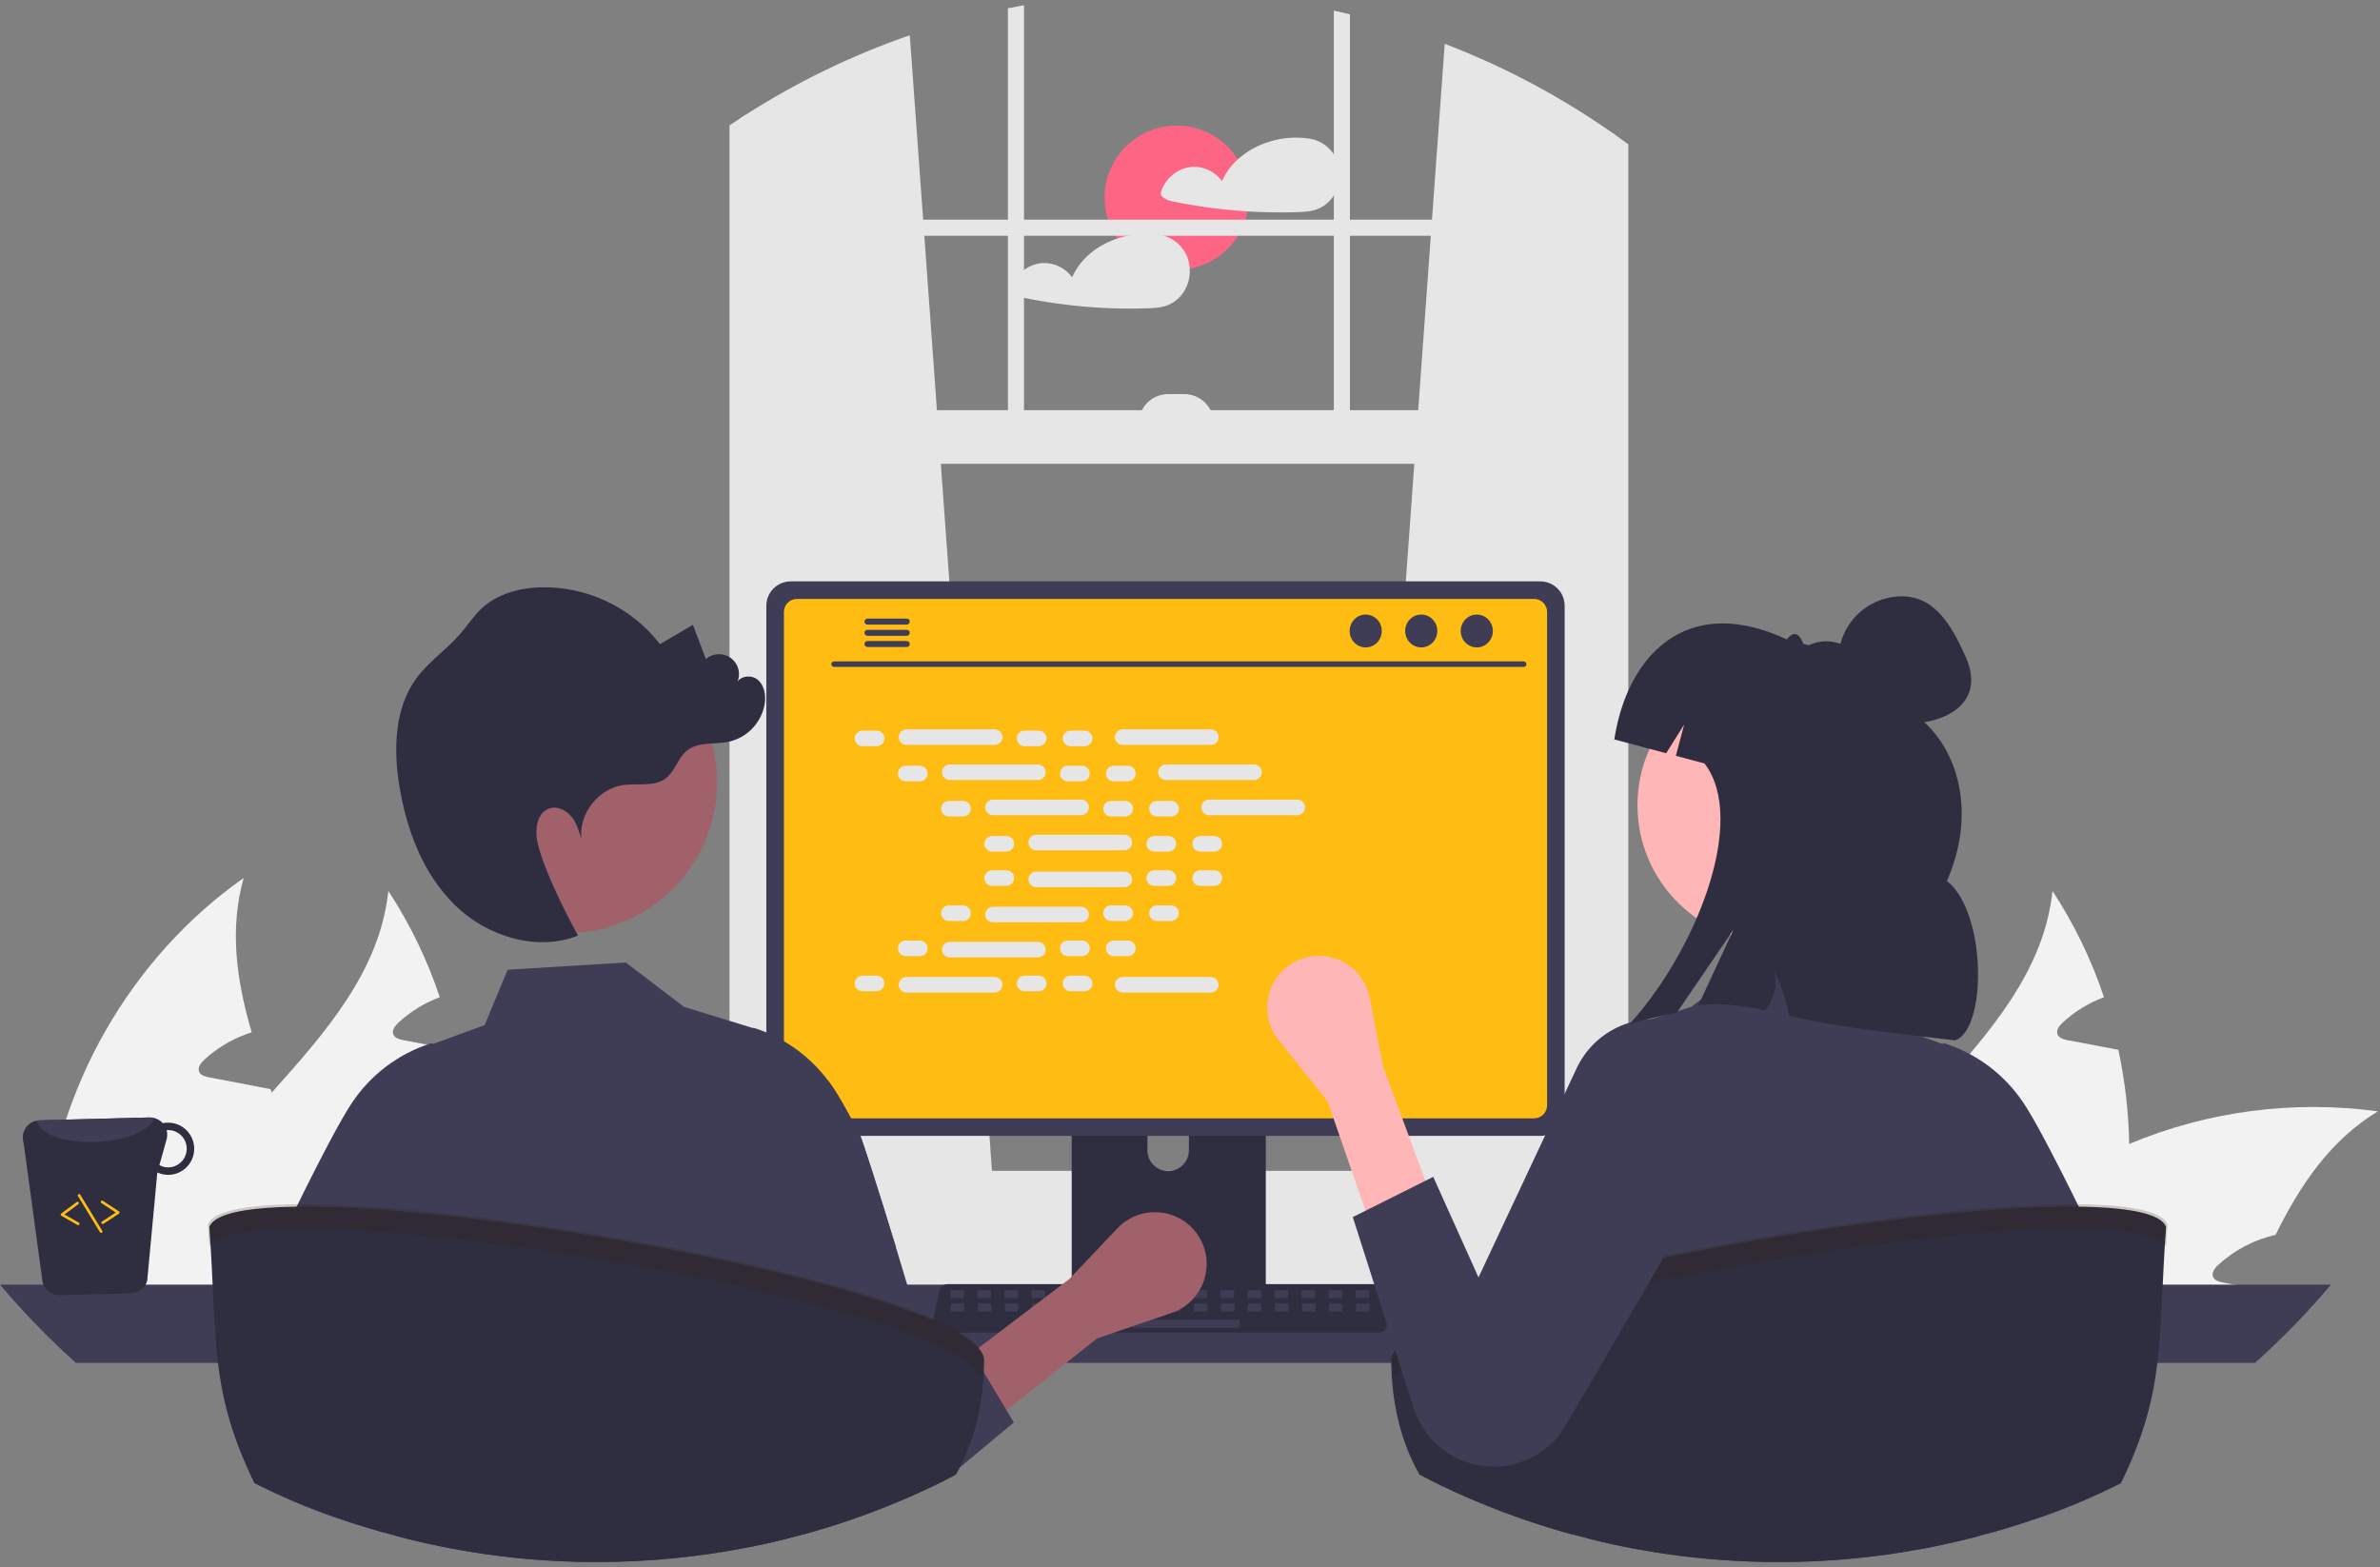 <svg width="448" height="295" viewBox="0 0 448 295" fill="none" xmlns="http://www.w3.org/2000/svg">
<rect x="0" y="0" width="448" height="295" fill="#808080" stroke="none"/>
<g clip-path="url(#clip0_1_756)">
<path d="M221.495 50.79C228.994 50.79 235.073 44.711 235.073 37.212C235.073 29.713 228.994 23.634 221.495 23.634C213.996 23.634 207.917 29.713 207.917 37.212C207.917 44.711 213.996 50.79 221.495 50.79Z" fill="#FD6584"/>
<path d="M251.884 30.782C251.501 29.527 250.76 28.41 249.75 27.571C248.741 26.732 247.508 26.206 246.204 26.058C246.174 26.055 246.143 26.055 246.112 26.058C246.076 26.047 246.038 26.038 246.001 26.033C241.454 25.443 236.399 26.877 232.997 29.999C231.734 31.14 230.724 32.533 230.033 34.088C229.402 33.226 228.571 32.532 227.611 32.064C226.651 31.596 225.592 31.369 224.525 31.403C223.149 31.494 221.834 32.007 220.76 32.872C219.687 33.738 218.906 34.913 218.524 36.239C218.482 36.401 218.494 36.572 218.557 36.727C218.62 36.882 218.732 37.012 218.875 37.098C219.284 37.448 219.771 37.696 220.294 37.82C221.418 38.059 222.552 38.278 223.686 38.477C225.903 38.863 228.132 39.176 230.373 39.417C231.853 39.575 233.336 39.7 234.823 39.794C237.895 39.987 240.981 40.033 244.058 39.936C245.584 39.885 247.048 39.834 248.442 39.163C249.457 38.664 250.325 37.908 250.959 36.971C251.556 36.07 251.948 35.049 252.108 33.979C252.268 32.91 252.192 31.819 251.884 30.782Z" fill="#E6E6E6"/>
<path d="M223.95 50.564C223.925 49.995 223.829 49.432 223.666 48.886C223.281 47.631 222.538 46.515 221.528 45.676C220.518 44.836 219.285 44.31 217.98 44.162C217.951 44.159 217.923 44.159 217.894 44.162C217.855 44.151 217.816 44.142 217.777 44.136C215.261 43.828 212.707 44.091 210.306 44.904C206.614 46.14 203.375 48.632 201.814 52.192C201.183 51.33 200.351 50.635 199.39 50.167C198.429 49.699 197.369 49.472 196.301 49.507C194.925 49.598 193.611 50.111 192.537 50.976C191.463 51.842 190.682 53.017 190.301 54.343C190.261 54.505 190.274 54.675 190.337 54.829C190.4 54.984 190.51 55.114 190.652 55.202C191.061 55.551 191.547 55.798 192.07 55.924C193.199 56.163 194.328 56.382 195.467 56.58C197.685 56.967 199.912 57.28 202.15 57.521C206.695 58.009 211.27 58.182 215.839 58.04C217.36 57.989 218.829 57.938 220.223 57.267C221.237 56.767 222.103 56.012 222.735 55.075C223.626 53.747 224.054 52.161 223.95 50.564Z" fill="#E6E6E6"/>
<path d="M400.793 215.324C400.989 224.582 399.711 233.812 397.009 242.669C396.914 242.991 396.8 243.313 396.687 243.635H340.974C341.771 239.713 343.035 235.901 344.74 232.28C349.377 222.439 356.946 214.018 364.421 205.654C374.716 194.129 384.765 182.699 386.354 167.711C390.435 173.932 393.692 180.655 396.043 187.714C393.164 188.78 390.522 190.4 388.266 192.483C387.641 193.069 386.979 193.921 387.301 194.735C387.603 195.416 388.436 195.643 389.174 195.794C390.953 196.135 392.732 196.476 394.511 196.797C395.911 197.081 397.33 197.346 398.75 197.611C399.997 203.436 400.682 209.368 400.793 215.324Z" fill="#F2F2F2"/>
<path d="M447.593 209.193C438.661 214.624 432.983 223.026 428.347 232.432C424.312 233.351 420.588 235.308 417.541 238.109C416.898 238.696 416.235 239.547 416.576 240.361C416.86 241.042 417.712 241.269 418.45 241.421C420.209 241.761 422.007 242.102 423.767 242.424C423.597 242.821 423.427 243.237 423.256 243.635H364.213C366.893 240.02 369.861 236.628 373.088 233.491C373.789 232.791 374.508 232.129 375.246 231.448C382.772 224.646 391.415 219.191 400.793 215.324C415.568 209.148 431.725 207.031 447.593 209.193Z" fill="#F2F2F2"/>
<path d="M374.054 243.635H321.482C321.195 239.425 321.221 235.199 321.558 230.993C323.659 205.01 337.795 180.258 359.122 165.27C356.397 174.978 357.798 184.629 360.636 194.318C360.239 194.451 359.842 194.564 359.482 194.716C356.603 195.782 353.961 197.402 351.704 199.485C351.08 200.071 350.417 200.923 350.739 201.737C351.023 202.418 351.875 202.645 352.613 202.796C354.391 203.137 356.17 203.478 357.93 203.799C359.35 204.083 360.769 204.348 362.188 204.632C362.85 204.746 363.513 204.878 364.175 205.01C364.27 205.238 364.327 205.446 364.421 205.654C367.752 214.832 371.385 224.086 373.088 233.491C373.51 235.852 373.801 238.233 373.959 240.626C374.016 241.629 374.054 242.632 374.054 243.635Z" fill="#F2F2F2"/>
<path d="M87.535 215.324C87.731 224.582 86.453 233.812 83.751 242.669C83.656 242.991 83.542 243.313 83.429 243.635H27.716C28.513 239.713 29.777 235.901 31.482 232.28C36.119 222.439 43.688 214.018 51.163 205.654C61.458 194.129 71.507 182.699 73.096 167.711C77.177 173.932 80.434 180.655 82.785 187.714C79.906 188.78 77.264 190.4 75.008 192.483C74.383 193.069 73.721 193.921 74.043 194.735C74.345 195.416 75.178 195.643 75.916 195.794C77.695 196.135 79.474 196.476 81.253 196.797C82.653 197.081 84.072 197.346 85.492 197.611C86.739 203.436 87.424 209.368 87.535 215.324Z" fill="#F2F2F2"/>
<path d="M134.335 209.193C125.403 214.624 119.725 223.026 115.089 232.432C111.054 233.351 107.33 235.308 104.283 238.109C103.64 238.696 102.978 239.547 103.318 240.361C103.602 241.042 104.454 241.269 105.192 241.421C106.952 241.761 108.749 242.102 110.509 242.424C110.339 242.821 110.169 243.237 109.998 243.635H50.955C53.635 240.02 56.604 236.628 59.831 233.491C60.531 232.791 61.25 232.129 61.988 231.448C69.514 224.646 78.157 219.191 87.535 215.324C102.31 209.148 118.467 207.031 134.335 209.193Z" fill="#F2F2F2"/>
<path d="M60.796 243.635H8.224C7.937 239.425 7.963 235.199 8.3 230.993C10.401 205.01 24.537 180.258 45.864 165.27C43.139 174.978 44.54 184.629 47.379 194.318C46.981 194.451 46.584 194.564 46.224 194.716C43.345 195.782 40.703 197.402 38.446 199.485C37.822 200.071 37.16 200.923 37.481 201.737C37.765 202.418 38.617 202.645 39.355 202.796C41.133 203.137 42.912 203.478 44.672 203.799C46.092 204.083 47.511 204.348 48.93 204.632C49.593 204.746 50.255 204.878 50.917 205.01C51.012 205.238 51.069 205.446 51.163 205.654C54.494 214.832 58.127 224.086 59.831 233.491C60.252 235.852 60.543 238.233 60.701 240.626C60.758 241.629 60.796 242.632 60.796 243.635Z" fill="#F2F2F2"/>
<path d="M256.51 221.563L303.484 225.733L303.987 225.779V25.345C303.82 25.227 303.652 25.111 303.484 24.994C293.694 18.146 283.104 12.521 271.95 8.242L269.549 41.348L269.331 44.379L266.956 77.21L266.223 87.31L256.597 220.393L256.51 221.563Z" fill="#E6E6E6"/>
<path d="M140.346 21.612C140.01 21.826 139.674 22.039 139.339 22.263V225.779L140.346 225.687L186.811 221.563L186.724 220.394L177.098 87.31L176.365 77.21L173.99 44.379L173.772 41.348L171.254 6.631C160.399 10.393 150.025 15.422 140.346 21.612Z" fill="#E6E6E6"/>
<path d="M139.339 22.263C138.662 22.7 137.986 23.148 137.32 23.6V228.556C137.32 233.676 140.356 237.969 144.414 239.062C145.077 239.241 145.761 239.332 146.448 239.331H297.381C298.067 239.332 298.749 239.242 299.411 239.062C300.919 238.643 302.286 237.824 303.367 236.692C305.428 234.489 306.555 231.572 306.51 228.556V27.165C305.676 26.55 304.837 25.94 303.987 25.345C303.82 25.228 303.652 25.111 303.484 24.994V228.556C303.485 229.215 303.406 229.873 303.25 230.513C302.533 233.539 300.168 235.756 297.381 235.756H146.448C143.082 235.756 140.346 232.527 140.346 228.556V21.612C140.01 21.826 139.674 22.039 139.339 22.263Z" fill="#E6E6E6"/>
<path d="M304.997 41.35H138.832V44.381H304.997V41.35Z" fill="#E6E6E6"/>
<path d="M254.105 2.694C253.098 2.445 252.091 2.211 251.074 1.993V84.279H254.105V2.694Z" fill="#E6E6E6"/>
<path d="M192.755 0.97C191.743 1.159 190.731 1.352 189.724 1.56V84.279H192.755V0.97Z" fill="#E6E6E6"/>
<path d="M106.253 234.027C106.253 235.766 106.586 237.489 107.235 239.102C107.484 239.728 107.782 240.333 108.125 240.913C108.568 241.668 109.082 242.38 109.661 243.038C110.938 244.494 112.512 245.661 114.276 246.46C116.041 247.259 117.955 247.672 119.892 247.671H318.887C322.505 247.671 325.974 246.234 328.532 243.676C331.089 241.119 332.526 237.65 332.526 234.032C332.526 230.415 331.089 226.946 328.532 224.388C325.974 221.83 322.505 220.393 318.887 220.393H119.892C116.277 220.397 112.811 221.834 110.254 224.39C107.697 226.946 106.258 230.412 106.253 234.027Z" fill="#E6E6E6"/>
<path d="M138.832 87.311L303.987 87.311V77.21L138.832 77.21V87.311Z" fill="#E6E6E6"/>
<path d="M228.48 79.735H214.338C214.338 78.261 214.924 76.848 215.965 75.806C217.007 74.764 218.42 74.179 219.894 74.179H222.924C223.654 74.179 224.376 74.323 225.05 74.602C225.724 74.881 226.337 75.29 226.853 75.806C227.369 76.322 227.778 76.935 228.057 77.609C228.336 78.283 228.48 79.005 228.48 79.735Z" fill="#E6E6E6"/>
<path d="M0 241.818C4.418 247.053 9.196 251.972 14.3 256.54H424.475C429.579 251.972 434.357 247.053 438.775 241.818H0Z" fill="#3F3D56"/>
<path d="M201.731 192.587V244.742H238.269V192.587C238.27 192.212 238.15 191.846 237.928 191.544C237.705 191.242 237.392 191.019 237.033 190.909C236.865 190.853 236.688 190.825 236.51 190.827H203.496C203.264 190.827 203.035 190.872 202.821 190.96C202.607 191.048 202.412 191.178 202.249 191.341C202.085 191.505 201.955 191.699 201.866 191.913C201.777 192.126 201.731 192.355 201.731 192.587ZM215.99 210.508C216 209.479 216.415 208.497 217.146 207.773C217.876 207.05 218.863 206.644 219.891 206.644C220.919 206.644 221.905 207.05 222.636 207.773C223.366 208.497 223.782 209.479 223.791 210.508V216.559C223.786 217.59 223.373 218.577 222.642 219.304C221.911 220.032 220.922 220.44 219.891 220.44C218.86 220.44 217.871 220.032 217.14 219.304C216.409 218.577 215.996 217.59 215.99 216.559V210.508Z" fill="#2F2E41"/>
<path d="M201.619 243.074V248.104C201.62 248.364 201.723 248.614 201.907 248.799C202.091 248.983 202.34 249.088 202.601 249.09H237.4C237.66 249.089 237.91 248.984 238.094 248.799C238.278 248.615 238.381 248.364 238.381 248.104V243.074H201.619Z" fill="#3F3D56"/>
<path d="M144.251 114.008V209.236C144.252 210.45 144.735 211.613 145.593 212.471C146.451 213.329 147.614 213.812 148.828 213.813H289.947C291.16 213.812 292.324 213.329 293.182 212.471C294.04 211.613 294.523 210.45 294.523 209.236V114.008C294.521 112.795 294.037 111.633 293.179 110.776C292.322 109.92 291.159 109.438 289.947 109.436H148.828C147.616 109.438 146.453 109.92 145.595 110.776C144.737 111.633 144.254 112.795 144.251 114.008Z" fill="#3F3D56"/>
<path d="M147.562 115.193V208.061C147.563 208.71 147.821 209.331 148.279 209.79C148.738 210.248 149.359 210.506 150.008 210.507H288.772C289.42 210.506 290.042 210.248 290.5 209.79C290.959 209.331 291.217 208.71 291.218 208.061V115.193C291.218 114.543 290.96 113.921 290.502 113.461C290.043 113.002 289.421 112.743 288.772 112.741H150.008C149.359 112.743 148.737 113.002 148.278 113.461C147.819 113.921 147.562 114.543 147.562 115.193Z" fill="#FFBC13"/>
<path d="M175.857 250.275C175.998 250.452 176.177 250.595 176.382 250.693C176.586 250.79 176.81 250.841 177.036 250.839H259.592C259.818 250.839 260.041 250.789 260.245 250.691C260.448 250.594 260.628 250.453 260.77 250.277C260.912 250.102 261.014 249.897 261.067 249.678C261.12 249.458 261.123 249.23 261.077 249.009L259.796 242.922C259.742 242.673 259.628 242.442 259.463 242.25C259.298 242.057 259.087 241.908 258.85 241.818C258.678 241.751 258.495 241.716 258.311 241.716H178.313C178.128 241.716 177.946 241.751 177.774 241.818C177.537 241.908 177.326 242.057 177.161 242.25C176.995 242.442 176.881 242.673 176.828 242.922L175.546 249.009C175.501 249.23 175.505 249.458 175.559 249.677C175.612 249.896 175.714 250.1 175.857 250.275Z" fill="#2F2E41"/>
<path d="M255.43 244.338H257.476C257.613 244.338 257.724 244.227 257.724 244.09V243.061C257.724 242.924 257.613 242.813 257.476 242.813H255.43C255.293 242.813 255.182 242.924 255.182 243.061V244.09C255.182 244.227 255.293 244.338 255.43 244.338Z" fill="#3F3D56"/>
<path d="M250.345 244.338H252.391C252.528 244.338 252.639 244.227 252.639 244.09V243.061C252.639 242.924 252.528 242.813 252.391 242.813H250.345C250.207 242.813 250.096 242.924 250.096 243.061V244.09C250.096 244.227 250.207 244.338 250.345 244.338Z" fill="#3F3D56"/>
<path d="M245.259 244.338H247.305C247.442 244.338 247.554 244.227 247.554 244.09V243.061C247.554 242.924 247.442 242.813 247.305 242.813H245.259C245.122 242.813 245.011 242.924 245.011 243.061V244.09C245.011 244.227 245.122 244.338 245.259 244.338Z" fill="#3F3D56"/>
<path d="M240.174 244.338H242.22C242.357 244.338 242.468 244.227 242.468 244.09V243.061C242.468 242.924 242.357 242.813 242.22 242.813H240.174C240.037 242.813 239.926 242.924 239.926 243.061V244.09C239.926 244.227 240.037 244.338 240.174 244.338Z" fill="#3F3D56"/>
<path d="M235.088 244.338H237.135C237.272 244.338 237.383 244.227 237.383 244.09V243.061C237.383 242.924 237.272 242.813 237.135 242.813H235.088C234.951 242.813 234.84 242.924 234.84 243.061V244.09C234.84 244.227 234.951 244.338 235.088 244.338Z" fill="#3F3D56"/>
<path d="M230.003 244.338H232.049C232.186 244.338 232.298 244.227 232.298 244.09V243.061C232.298 242.924 232.186 242.813 232.049 242.813H230.003C229.866 242.813 229.755 242.924 229.755 243.061V244.09C229.755 244.227 229.866 244.338 230.003 244.338Z" fill="#3F3D56"/>
<path d="M224.918 244.338H226.964C227.101 244.338 227.212 244.227 227.212 244.09V243.061C227.212 242.924 227.101 242.813 226.964 242.813H224.918C224.781 242.813 224.669 242.924 224.669 243.061V244.09C224.669 244.227 224.781 244.338 224.918 244.338Z" fill="#3F3D56"/>
<path d="M219.832 244.338H221.879C222.016 244.338 222.127 244.227 222.127 244.09V243.061C222.127 242.924 222.016 242.813 221.879 242.813H219.832C219.695 242.813 219.584 242.924 219.584 243.061V244.09C219.584 244.227 219.695 244.338 219.832 244.338Z" fill="#3F3D56"/>
<path d="M214.747 244.338H216.793C216.93 244.338 217.042 244.227 217.042 244.09V243.061C217.042 242.924 216.93 242.813 216.793 242.813H214.747C214.61 242.813 214.499 242.924 214.499 243.061V244.09C214.499 244.227 214.61 244.338 214.747 244.338Z" fill="#3F3D56"/>
<path d="M209.662 244.338H211.708C211.845 244.338 211.956 244.227 211.956 244.09V243.061C211.956 242.924 211.845 242.813 211.708 242.813H209.662C209.525 242.813 209.413 242.924 209.413 243.061V244.09C209.413 244.227 209.525 244.338 209.662 244.338Z" fill="#3F3D56"/>
<path d="M204.576 244.338H206.622C206.76 244.338 206.871 244.227 206.871 244.09V243.061C206.871 242.924 206.76 242.813 206.622 242.813H204.576C204.439 242.813 204.328 242.924 204.328 243.061V244.09C204.328 244.227 204.439 244.338 204.576 244.338Z" fill="#3F3D56"/>
<path d="M199.491 244.338H201.537C201.674 244.338 201.785 244.227 201.785 244.09V243.061C201.785 242.924 201.674 242.813 201.537 242.813H199.491C199.354 242.813 199.243 242.924 199.243 243.061V244.09C199.243 244.227 199.354 244.338 199.491 244.338Z" fill="#3F3D56"/>
<path d="M194.406 244.338H196.452C196.589 244.338 196.7 244.227 196.7 244.09V243.061C196.7 242.924 196.589 242.813 196.452 242.813H194.406C194.269 242.813 194.157 242.924 194.157 243.061V244.09C194.157 244.227 194.269 244.338 194.406 244.338Z" fill="#3F3D56"/>
<path d="M189.32 244.338H191.366C191.504 244.338 191.615 244.227 191.615 244.09V243.061C191.615 242.924 191.504 242.813 191.366 242.813H189.32C189.183 242.813 189.072 242.924 189.072 243.061V244.09C189.072 244.227 189.183 244.338 189.32 244.338Z" fill="#3F3D56"/>
<path d="M184.235 244.338H186.281C186.418 244.338 186.529 244.227 186.529 244.09V243.061C186.529 242.924 186.418 242.813 186.281 242.813H184.235C184.098 242.813 183.987 242.924 183.987 243.061V244.09C183.987 244.227 184.098 244.338 184.235 244.338Z" fill="#3F3D56"/>
<path d="M179.15 244.338H181.196C181.333 244.338 181.444 244.227 181.444 244.09V243.061C181.444 242.924 181.333 242.813 181.196 242.813H179.15C179.012 242.813 178.901 242.924 178.901 243.061V244.09C178.901 244.227 179.012 244.338 179.15 244.338Z" fill="#3F3D56"/>
<path d="M255.49 246.881H257.536C257.673 246.881 257.784 246.77 257.784 246.633V245.604C257.784 245.466 257.673 245.355 257.536 245.355H255.49C255.353 245.355 255.242 245.466 255.242 245.604V246.633C255.242 246.77 255.353 246.881 255.49 246.881Z" fill="#3F3D56"/>
<path d="M250.405 246.881H252.451C252.588 246.881 252.699 246.77 252.699 246.633V245.604C252.699 245.466 252.588 245.355 252.451 245.355H250.405C250.268 245.355 250.156 245.466 250.156 245.604V246.633C250.156 246.77 250.268 246.881 250.405 246.881Z" fill="#3F3D56"/>
<path d="M245.319 246.881H247.365C247.503 246.881 247.614 246.77 247.614 246.633V245.604C247.614 245.466 247.503 245.355 247.365 245.355H245.319C245.182 245.355 245.071 245.466 245.071 245.604V246.633C245.071 246.77 245.182 246.881 245.319 246.881Z" fill="#3F3D56"/>
<path d="M240.234 246.881H242.28C242.417 246.881 242.528 246.77 242.528 246.633V245.604C242.528 245.466 242.417 245.355 242.28 245.355H240.234C240.097 245.355 239.986 245.466 239.986 245.604V246.633C239.986 246.77 240.097 246.881 240.234 246.881Z" fill="#3F3D56"/>
<path d="M235.149 246.881H237.195C237.332 246.881 237.443 246.77 237.443 246.633V245.604C237.443 245.466 237.332 245.355 237.195 245.355H235.149C235.011 245.355 234.9 245.466 234.9 245.604V246.633C234.9 246.77 235.011 246.881 235.149 246.881Z" fill="#3F3D56"/>
<path d="M230.063 246.881H232.109C232.246 246.881 232.358 246.77 232.358 246.633V245.604C232.358 245.466 232.246 245.355 232.109 245.355H230.063C229.926 245.355 229.815 245.466 229.815 245.604V246.633C229.815 246.77 229.926 246.881 230.063 246.881Z" fill="#3F3D56"/>
<path d="M224.978 246.881H227.024C227.161 246.881 227.272 246.77 227.272 246.633V245.604C227.272 245.466 227.161 245.355 227.024 245.355H224.978C224.841 245.355 224.73 245.466 224.73 245.604V246.633C224.73 246.77 224.841 246.881 224.978 246.881Z" fill="#3F3D56"/>
<path d="M219.893 246.881H221.939C222.076 246.881 222.187 246.77 222.187 246.633V245.604C222.187 245.466 222.076 245.355 221.939 245.355H219.893C219.755 245.355 219.644 245.466 219.644 245.604V246.633C219.644 246.77 219.755 246.881 219.893 246.881Z" fill="#3F3D56"/>
<path d="M214.807 246.881H216.853C216.99 246.881 217.102 246.77 217.102 246.633V245.604C217.102 245.466 216.99 245.355 216.853 245.355H214.807C214.67 245.355 214.559 245.466 214.559 245.604V246.633C214.559 246.77 214.67 246.881 214.807 246.881Z" fill="#3F3D56"/>
<path d="M209.722 246.881H211.768C211.905 246.881 212.016 246.77 212.016 246.633V245.604C212.016 245.466 211.905 245.355 211.768 245.355H209.722C209.585 245.355 209.474 245.466 209.474 245.604V246.633C209.474 246.77 209.585 246.881 209.722 246.881Z" fill="#3F3D56"/>
<path d="M204.636 246.881H206.683C206.82 246.881 206.931 246.77 206.931 246.633V245.604C206.931 245.466 206.82 245.355 206.683 245.355H204.636C204.499 245.355 204.388 245.466 204.388 245.604V246.633C204.388 246.77 204.499 246.881 204.636 246.881Z" fill="#3F3D56"/>
<path d="M199.551 246.881H201.597C201.734 246.881 201.846 246.77 201.846 246.633V245.604C201.846 245.466 201.734 245.355 201.597 245.355H199.551C199.414 245.355 199.303 245.466 199.303 245.604V246.633C199.303 246.77 199.414 246.881 199.551 246.881Z" fill="#3F3D56"/>
<path d="M194.466 246.881H196.512C196.649 246.881 196.76 246.77 196.76 246.633V245.604C196.76 245.466 196.649 245.355 196.512 245.355H194.466C194.329 245.355 194.217 245.466 194.217 245.604V246.633C194.217 246.77 194.329 246.881 194.466 246.881Z" fill="#3F3D56"/>
<path d="M189.38 246.881H191.427C191.564 246.881 191.675 246.77 191.675 246.633V245.604C191.675 245.466 191.564 245.355 191.427 245.355H189.38C189.243 245.355 189.132 245.466 189.132 245.604V246.633C189.132 246.77 189.243 246.881 189.38 246.881Z" fill="#3F3D56"/>
<path d="M184.295 246.881H186.341C186.478 246.881 186.589 246.77 186.589 246.633V245.604C186.589 245.466 186.478 245.355 186.341 245.355H184.295C184.158 245.355 184.047 245.466 184.047 245.604V246.633C184.047 246.77 184.158 246.881 184.295 246.881Z" fill="#3F3D56"/>
<path d="M179.21 246.881H181.256C181.393 246.881 181.504 246.77 181.504 246.633V245.604C181.504 245.466 181.393 245.355 181.256 245.355H179.21C179.073 245.355 178.961 245.466 178.961 245.604V246.633C178.961 246.77 179.073 246.881 179.21 246.881Z" fill="#3F3D56"/>
<path d="M213.282 249.932H233.126C233.264 249.932 233.375 249.821 233.375 249.684V248.655C233.375 248.518 233.264 248.407 233.126 248.407H213.282C213.144 248.407 213.033 248.518 213.033 248.655V249.684C213.033 249.821 213.144 249.932 213.282 249.932Z" fill="#3F3D56"/>
<path d="M156.981 125.535H286.822C286.957 125.532 287.085 125.476 287.18 125.379C287.274 125.283 287.327 125.153 287.327 125.018C287.327 124.883 287.274 124.754 287.18 124.657C287.085 124.561 286.957 124.505 286.822 124.502H156.981C156.846 124.505 156.717 124.561 156.623 124.657C156.529 124.754 156.476 124.883 156.476 125.018C156.476 125.153 156.529 125.283 156.623 125.379C156.717 125.476 156.846 125.532 156.981 125.535Z" fill="#3F3D56"/>
<path d="M277.983 121.866C279.655 121.866 281.009 120.481 281.009 118.772C281.009 117.064 279.655 115.679 277.983 115.679C276.312 115.679 274.957 117.064 274.957 118.772C274.957 120.481 276.312 121.866 277.983 121.866Z" fill="#3F3D56"/>
<path d="M267.53 121.866C269.201 121.866 270.556 120.481 270.556 118.772C270.556 117.064 269.201 115.679 267.53 115.679C265.859 115.679 264.504 117.064 264.504 118.772C264.504 120.481 265.859 121.866 267.53 121.866Z" fill="#3F3D56"/>
<path d="M257.076 121.866C258.748 121.866 260.102 120.481 260.102 118.772C260.102 117.064 258.748 115.679 257.076 115.679C255.405 115.679 254.05 117.064 254.05 118.772C254.05 120.481 255.405 121.866 257.076 121.866Z" fill="#3F3D56"/>
<path d="M162.721 117.008C162.721 117.081 162.735 117.154 162.763 117.221C162.79 117.289 162.831 117.351 162.882 117.403C162.934 117.455 162.995 117.496 163.063 117.524C163.13 117.552 163.202 117.567 163.276 117.567H170.7C170.847 117.564 170.986 117.503 171.089 117.398C171.192 117.293 171.249 117.152 171.249 117.006C171.249 116.859 171.192 116.718 171.089 116.613C170.986 116.508 170.847 116.447 170.7 116.444H163.276C163.127 116.445 162.986 116.506 162.882 116.612C162.778 116.717 162.72 116.86 162.721 117.008Z" fill="#3F3D56"/>
<path d="M162.721 119.118C162.721 119.192 162.735 119.264 162.763 119.332C162.79 119.399 162.831 119.461 162.882 119.513C162.934 119.565 162.995 119.606 163.063 119.634C163.13 119.663 163.202 119.677 163.276 119.678H170.7C170.847 119.675 170.987 119.614 171.09 119.509C171.192 119.404 171.25 119.263 171.25 119.116C171.25 118.969 171.192 118.828 171.09 118.723C170.987 118.618 170.847 118.557 170.7 118.554H163.276C163.127 118.556 162.986 118.616 162.882 118.722C162.778 118.828 162.72 118.97 162.721 119.118Z" fill="#3F3D56"/>
<path d="M162.721 121.224C162.72 121.372 162.778 121.515 162.882 121.62C162.986 121.726 163.127 121.787 163.276 121.788H170.7C170.847 121.785 170.986 121.724 171.089 121.619C171.192 121.514 171.249 121.373 171.249 121.226C171.249 121.08 171.192 120.939 171.089 120.834C170.986 120.729 170.847 120.668 170.7 120.665H163.276C163.202 120.665 163.13 120.68 163.063 120.708C162.995 120.736 162.934 120.777 162.882 120.829C162.831 120.881 162.79 120.943 162.763 121.011C162.735 121.078 162.721 121.151 162.721 121.224Z" fill="#3F3D56"/>
<path d="M165.016 137.534H162.348C161.539 137.534 160.883 138.19 160.883 138.999C160.883 139.808 161.539 140.463 162.348 140.463H165.016C165.825 140.463 166.48 139.808 166.48 138.999C166.48 138.19 165.825 137.534 165.016 137.534Z" fill="#E6E6E6"/>
<path d="M195.528 137.534H192.86C192.051 137.534 191.396 138.19 191.396 138.999C191.396 139.808 192.051 140.463 192.86 140.463H195.528C196.337 140.463 196.992 139.808 196.992 138.999C196.992 138.19 196.337 137.534 195.528 137.534Z" fill="#E6E6E6"/>
<path d="M204.173 137.534H201.505C200.696 137.534 200.041 138.19 200.041 138.999C200.041 139.808 200.696 140.463 201.505 140.463H204.173C204.982 140.463 205.638 139.808 205.638 138.999C205.638 138.19 204.982 137.534 204.173 137.534Z" fill="#E6E6E6"/>
<path d="M187.228 137.29H170.647C169.838 137.29 169.183 137.946 169.183 138.755C169.183 139.563 169.838 140.219 170.647 140.219H187.228C188.037 140.219 188.693 139.563 188.693 138.755C188.693 137.946 188.037 137.29 187.228 137.29Z" fill="#E6E6E6"/>
<path d="M227.911 137.29H211.33C210.521 137.29 209.866 137.946 209.866 138.755C209.866 139.563 210.521 140.219 211.33 140.219H227.911C228.72 140.219 229.376 139.563 229.376 138.755C229.376 137.946 228.72 137.29 227.911 137.29Z" fill="#E6E6E6"/>
<path d="M173.152 144.145H170.485C169.676 144.145 169.02 144.801 169.02 145.61C169.02 146.419 169.676 147.074 170.485 147.074H173.152C173.961 147.074 174.617 146.419 174.617 145.61C174.617 144.801 173.961 144.145 173.152 144.145Z" fill="#E6E6E6"/>
<path d="M203.665 144.145H200.997C200.188 144.145 199.532 144.801 199.532 145.61C199.532 146.419 200.188 147.074 200.997 147.074H203.665C204.473 147.074 205.129 146.419 205.129 145.61C205.129 144.801 204.473 144.145 203.665 144.145Z" fill="#E6E6E6"/>
<path d="M212.31 144.145H209.642C208.833 144.145 208.177 144.801 208.177 145.61C208.177 146.419 208.833 147.074 209.642 147.074H212.31C213.118 147.074 213.774 146.419 213.774 145.61C213.774 144.801 213.118 144.145 212.31 144.145Z" fill="#E6E6E6"/>
<path d="M195.365 143.901H178.784C177.975 143.901 177.319 144.557 177.319 145.366C177.319 146.175 177.975 146.83 178.784 146.83H195.365C196.174 146.83 196.83 146.175 196.83 145.366C196.83 144.557 196.174 143.901 195.365 143.901Z" fill="#E6E6E6"/>
<path d="M236.048 143.901H219.467C218.658 143.901 218.002 144.557 218.002 145.366C218.002 146.175 218.658 146.83 219.467 146.83H236.048C236.857 146.83 237.513 146.175 237.513 145.366C237.513 144.557 236.857 143.901 236.048 143.901Z" fill="#E6E6E6"/>
<path d="M181.289 150.756H178.621C177.812 150.756 177.156 151.412 177.156 152.221C177.156 153.03 177.812 153.685 178.621 153.685H181.289C182.098 153.685 182.753 153.03 182.753 152.221C182.753 151.412 182.098 150.756 181.289 150.756Z" fill="#E6E6E6"/>
<path d="M211.801 150.756H209.133C208.324 150.756 207.669 151.412 207.669 152.221C207.669 153.03 208.324 153.685 209.133 153.685H211.801C212.61 153.685 213.266 153.03 213.266 152.221C213.266 151.412 212.61 150.756 211.801 150.756Z" fill="#E6E6E6"/>
<path d="M220.446 150.756H217.778C216.969 150.756 216.314 151.412 216.314 152.221C216.314 153.03 216.969 153.685 217.778 153.685H220.446C221.255 153.685 221.911 153.03 221.911 152.221C221.911 151.412 221.255 150.756 220.446 150.756Z" fill="#E6E6E6"/>
<path d="M203.502 150.512H186.92C186.112 150.512 185.456 151.168 185.456 151.977C185.456 152.786 186.112 153.441 186.92 153.441H203.502C204.311 153.441 204.966 152.786 204.966 151.977C204.966 151.168 204.311 150.512 203.502 150.512Z" fill="#E6E6E6"/>
<path d="M244.185 150.512H227.603C226.794 150.512 226.139 151.168 226.139 151.977C226.139 152.786 226.794 153.441 227.603 153.441H244.185C244.993 153.441 245.649 152.786 245.649 151.977C245.649 151.168 244.993 150.512 244.185 150.512Z" fill="#E6E6E6"/>
<path d="M189.426 157.367H186.758C185.949 157.367 185.293 158.023 185.293 158.832C185.293 159.641 185.949 160.296 186.758 160.296H189.426C190.234 160.296 190.89 159.641 190.89 158.832C190.89 158.023 190.234 157.367 189.426 157.367Z" fill="#E6E6E6"/>
<path d="M219.938 157.367H217.27C216.461 157.367 215.805 158.023 215.805 158.832C215.805 159.641 216.461 160.296 217.27 160.296H219.938C220.747 160.296 221.402 159.641 221.402 158.832C221.402 158.023 220.747 157.367 219.938 157.367Z" fill="#E6E6E6"/>
<path d="M228.583 157.367H225.915C225.106 157.367 224.45 158.023 224.45 158.832C224.45 159.641 225.106 160.296 225.915 160.296H228.583C229.392 160.296 230.047 159.641 230.047 158.832C230.047 158.023 229.392 157.367 228.583 157.367Z" fill="#E6E6E6"/>
<path d="M211.638 157.123H195.057C194.248 157.123 193.592 157.779 193.592 158.588C193.592 159.396 194.248 160.052 195.057 160.052H211.638C212.447 160.052 213.103 159.396 213.103 158.588C213.103 157.779 212.447 157.123 211.638 157.123Z" fill="#E6E6E6"/>
<path d="M195.528 183.655H192.86C192.051 183.655 191.396 184.311 191.396 185.12C191.396 185.929 192.051 186.584 192.86 186.584H195.528C196.337 186.584 196.992 185.929 196.992 185.12C196.992 184.311 196.337 183.655 195.528 183.655Z" fill="#E6E6E6"/>
<path d="M204.173 183.655H201.505C200.696 183.655 200.041 184.311 200.041 185.12C200.041 185.929 200.696 186.584 201.505 186.584H204.173C204.982 186.584 205.638 185.929 205.638 185.12C205.638 184.311 204.982 183.655 204.173 183.655Z" fill="#E6E6E6"/>
<path d="M227.911 183.899H211.33C210.521 183.899 209.866 184.555 209.866 185.364C209.866 186.173 210.521 186.829 211.33 186.829H227.911C228.72 186.829 229.376 186.173 229.376 185.364C229.376 184.555 228.72 183.899 227.911 183.899Z" fill="#E6E6E6"/>
<path d="M165.016 183.655H162.348C161.539 183.655 160.883 184.311 160.883 185.12C160.883 185.929 161.539 186.584 162.348 186.584H165.016C165.825 186.584 166.48 185.929 166.48 185.12C166.48 184.311 165.825 183.655 165.016 183.655Z" fill="#E6E6E6"/>
<path d="M187.228 183.899H170.647C169.838 183.899 169.183 184.555 169.183 185.364C169.183 186.173 169.838 186.829 170.647 186.829H187.228C188.037 186.829 188.693 186.173 188.693 185.364C188.693 184.555 188.037 183.899 187.228 183.899Z" fill="#E6E6E6"/>
<path d="M173.152 177.044H170.485C169.676 177.044 169.02 177.7 169.02 178.509C169.02 179.318 169.676 179.973 170.485 179.973H173.152C173.961 179.973 174.617 179.318 174.617 178.509C174.617 177.7 173.961 177.044 173.152 177.044Z" fill="#E6E6E6"/>
<path d="M203.665 177.044H200.997C200.188 177.044 199.532 177.7 199.532 178.509C199.532 179.318 200.188 179.973 200.997 179.973H203.665C204.473 179.973 205.129 179.318 205.129 178.509C205.129 177.7 204.473 177.044 203.665 177.044Z" fill="#E6E6E6"/>
<path d="M212.31 177.044H209.642C208.833 177.044 208.177 177.7 208.177 178.509C208.177 179.318 208.833 179.973 209.642 179.973H212.31C213.118 179.973 213.774 179.318 213.774 178.509C213.774 177.7 213.118 177.044 212.31 177.044Z" fill="#E6E6E6"/>
<path d="M195.365 177.288H178.784C177.975 177.288 177.319 177.944 177.319 178.753C177.319 179.562 177.975 180.217 178.784 180.217H195.365C196.174 180.217 196.83 179.562 196.83 178.753C196.83 177.944 196.174 177.288 195.365 177.288Z" fill="#E6E6E6"/>
<path d="M181.289 170.433H178.621C177.812 170.433 177.156 171.089 177.156 171.898C177.156 172.707 177.812 173.362 178.621 173.362H181.289C182.098 173.362 182.753 172.707 182.753 171.898C182.753 171.089 182.098 170.433 181.289 170.433Z" fill="#E6E6E6"/>
<path d="M211.801 170.433H209.133C208.324 170.433 207.669 171.089 207.669 171.898C207.669 172.707 208.324 173.362 209.133 173.362H211.801C212.61 173.362 213.266 172.707 213.266 171.898C213.266 171.089 212.61 170.433 211.801 170.433Z" fill="#E6E6E6"/>
<path d="M220.446 170.433H217.778C216.969 170.433 216.314 171.089 216.314 171.898C216.314 172.707 216.969 173.362 217.778 173.362H220.446C221.255 173.362 221.911 172.707 221.911 171.898C221.911 171.089 221.255 170.433 220.446 170.433Z" fill="#E6E6E6"/>
<path d="M203.502 170.677H186.92C186.112 170.677 185.456 171.333 185.456 172.142C185.456 172.951 186.112 173.607 186.92 173.607H203.502C204.311 173.607 204.966 172.951 204.966 172.142C204.966 171.333 204.311 170.677 203.502 170.677Z" fill="#E6E6E6"/>
<path d="M189.426 163.822H186.758C185.949 163.822 185.293 164.478 185.293 165.287C185.293 166.096 185.949 166.751 186.758 166.751H189.426C190.234 166.751 190.89 166.096 190.89 165.287C190.89 164.478 190.234 163.822 189.426 163.822Z" fill="#E6E6E6"/>
<path d="M219.938 163.822H217.27C216.461 163.822 215.805 164.478 215.805 165.287C215.805 166.096 216.461 166.751 217.27 166.751H219.938C220.747 166.751 221.402 166.096 221.402 165.287C221.402 164.478 220.747 163.822 219.938 163.822Z" fill="#E6E6E6"/>
<path d="M228.583 163.822H225.915C225.106 163.822 224.45 164.478 224.45 165.287C224.45 166.096 225.106 166.751 225.915 166.751H228.583C229.392 166.751 230.047 166.096 230.047 165.287C230.047 164.478 229.392 163.822 228.583 163.822Z" fill="#E6E6E6"/>
<path d="M211.638 164.066H195.057C194.248 164.066 193.592 164.722 193.592 165.531C193.592 166.34 194.248 166.996 195.057 166.996H211.638C212.447 166.996 213.103 166.34 213.103 165.531C213.103 164.722 212.447 164.066 211.638 164.066Z" fill="#E6E6E6"/>
<path d="M177.943 278.607C177.831 278.663 177.719 278.718 177.607 278.769C176.9 279.12 176.188 279.466 175.471 279.807C173.325 280.829 171.152 281.8 168.952 282.721C163.162 285.142 157.222 287.186 151.168 288.838C150.151 282.497 149.165 267.541 148.219 256.541C148.041 254.471 147.863 252.544 147.685 250.841C147.516 248.604 147.195 246.382 146.724 244.189C146.678 244.017 146.611 243.851 146.525 243.696C146.622 244.575 146.724 247.199 146.82 250.841C146.871 252.544 146.917 254.471 146.968 256.541C147.207 267.129 147.456 281.536 147.705 289.738C146.998 289.911 146.286 290.084 145.574 290.247C145.127 290.354 144.674 290.455 144.222 290.552C143.672 290.674 143.123 290.796 142.574 290.908C141.999 291.03 141.425 291.147 140.85 291.259C131.46 293.104 121.912 294.03 112.342 294.025C111.706 294.025 111.075 294.02 110.44 294.015C110.246 294.015 110.053 294.01 109.855 294.005C109.295 293.995 108.716 293.985 108.126 293.969C96.817 293.657 85.581 292.037 74.644 289.143L75.086 256.541L75.162 250.841L75.193 248.679C74.941 249.375 74.79 250.102 74.746 250.841C74.568 252.229 74.385 254.197 74.201 256.541C73.505 265.573 72.788 280.142 72.045 288.431C63.253 285.929 56.825 283.646 48.79 279.629C48.48 279.476 48.164 279.319 47.854 279.161C47.91 278.769 47.971 278.378 48.027 277.976C48.937 271.65 47.864 263.417 48.871 256.541C49.639 251.237 50.432 246.142 51.231 241.819C52.197 236.617 53.178 232.528 54.15 230.54C55.269 228.246 56.387 225.988 57.471 223.827C57.938 222.896 58.398 221.983 58.849 221.086C59.093 220.603 59.337 220.125 59.576 219.657C60.664 217.526 61.691 215.558 62.632 213.814C63.293 212.588 63.904 211.48 64.463 210.509C65.119 209.364 65.699 208.418 66.177 207.701C69.707 202.349 74.961 198.364 81.067 196.407L81.219 196.366L81.367 196.427L81.534 196.503L91.227 192.959L95.555 182.539L117.783 181.171L121.373 183.902L123.209 185.3L125.167 186.79L128.767 189.531L129.789 189.847L131.31 190.315L141.709 193.508L141.816 193.462L141.969 193.503C147.525 195.282 152.388 198.748 155.882 203.42C156.228 203.867 156.549 204.33 156.859 204.798C157.703 206.049 158.842 208.027 160.185 210.509C160.739 211.531 161.324 212.639 161.939 213.814C162.31 214.521 165.514 224.519 168.631 234.73C171.545 244.291 174.383 254.039 174.754 256.541C174.82 257.004 174.891 257.472 174.958 257.935C175.38 260.828 175.797 263.742 176.198 266.585C176.793 270.801 177.373 274.869 177.927 278.505C177.933 278.54 177.938 278.571 177.943 278.607Z" fill="#3F3D56"/>
<path opacity="0.2" d="M154.386 241.796L150.065 225.12L146.25 239.509L154.386 241.796Z" fill="#311A00"/>
<path d="M8.05 241.602C8.274 242.255 8.699 242.819 9.264 243.215C9.829 243.611 10.505 243.817 11.194 243.805L24.666 243.458C25.361 243.445 26.032 243.207 26.581 242.78C27.129 242.353 27.524 241.76 27.708 241.09L29.614 220.704C30.29 221.01 31.027 221.162 31.769 221.147C33.072 221.114 34.308 220.565 35.206 219.621C36.104 218.677 36.59 217.415 36.557 216.112C36.525 214.809 35.976 213.573 35.032 212.675C34.087 211.777 32.825 211.291 31.523 211.324C31.226 211.323 30.93 211.354 30.64 211.416C30.324 211.074 29.941 210.803 29.514 210.618C29.087 210.434 28.626 210.341 28.161 210.346L7.438 210.881C7.266 210.888 7.095 210.909 6.927 210.945C6.472 211.029 6.041 211.21 5.663 211.476C5.284 211.741 4.967 212.084 4.732 212.483C4.497 212.881 4.35 213.325 4.301 213.784C4.253 214.244 4.303 214.709 4.449 215.148L8.05 241.602ZM30.005 219.32L31.362 214.462C31.516 213.901 31.52 213.309 31.372 212.746C31.438 212.746 31.496 212.715 31.562 212.714C32.492 212.695 33.392 213.046 34.064 213.689C34.736 214.332 35.126 215.215 35.148 216.146C35.169 217.076 34.821 217.977 34.18 218.65C33.539 219.324 32.656 219.717 31.726 219.741C31.125 219.76 30.53 219.614 30.005 219.32Z" fill="#2F2E41"/>
<path d="M6.927 210.945C7.368 213.469 12.332 215.244 18.301 214.935C23.789 214.682 28.277 212.755 29.099 210.471C28.795 210.381 28.478 210.339 28.161 210.346L7.438 210.881C7.266 210.887 7.095 210.909 6.927 210.945Z" fill="#3F3D56"/>
<path d="M19.395 230.4C19.422 230.393 19.448 230.382 19.471 230.366L22.397 228.451C22.432 228.428 22.461 228.397 22.482 228.36C22.502 228.323 22.512 228.281 22.512 228.239C22.512 228.197 22.502 228.155 22.482 228.118C22.462 228.081 22.432 228.049 22.397 228.026L19.356 226.034C19.328 226.016 19.297 226.003 19.264 225.997C19.231 225.99 19.198 225.991 19.165 225.997C19.132 226.004 19.101 226.017 19.073 226.036C19.045 226.055 19.022 226.079 19.003 226.107C18.985 226.135 18.972 226.166 18.966 226.199C18.96 226.232 18.96 226.266 18.967 226.299C18.974 226.331 18.987 226.362 19.006 226.39C19.025 226.418 19.049 226.441 19.078 226.459L21.794 228.238L19.193 229.941C19.143 229.974 19.105 230.024 19.088 230.081C19.071 230.139 19.075 230.201 19.099 230.256C19.123 230.311 19.166 230.356 19.22 230.382C19.274 230.409 19.336 230.415 19.395 230.4Z" fill="#FFBC13"/>
<path d="M14.774 230.613C14.823 230.601 14.867 230.574 14.901 230.536C14.934 230.498 14.956 230.451 14.963 230.401C14.97 230.351 14.962 230.3 14.939 230.254C14.917 230.209 14.882 230.171 14.838 230.146L12.141 228.6L14.747 226.664C14.774 226.644 14.797 226.619 14.814 226.59C14.831 226.562 14.842 226.53 14.847 226.497C14.852 226.464 14.85 226.43 14.842 226.398C14.834 226.366 14.82 226.335 14.8 226.308C14.78 226.282 14.755 226.259 14.726 226.242C14.698 226.225 14.666 226.213 14.633 226.209C14.6 226.204 14.566 226.205 14.534 226.213C14.502 226.222 14.471 226.236 14.444 226.256L11.526 228.424C11.492 228.449 11.465 228.482 11.447 228.52C11.429 228.558 11.421 228.601 11.424 228.643C11.426 228.685 11.439 228.726 11.461 228.762C11.484 228.797 11.514 228.827 11.551 228.848L14.585 230.587C14.642 230.62 14.71 230.629 14.774 230.613Z" fill="#FFBC13"/>
<path d="M19.104 232.078C19.128 232.072 19.152 232.062 19.173 232.049C19.202 232.032 19.227 232.009 19.246 231.982C19.266 231.955 19.28 231.924 19.288 231.892C19.296 231.859 19.298 231.826 19.292 231.793C19.287 231.76 19.276 231.728 19.258 231.699L15.111 224.881C15.076 224.824 15.019 224.783 14.954 224.767C14.888 224.751 14.819 224.762 14.762 224.797C14.704 224.832 14.663 224.888 14.647 224.954C14.631 225.019 14.642 225.088 14.677 225.146L18.824 231.964C18.852 232.011 18.895 232.047 18.945 232.067C18.995 232.088 19.051 232.092 19.104 232.078Z" fill="#FFBC13"/>
<path d="M399.276 279.16C398.966 279.317 398.651 279.475 398.341 279.627C390.306 283.645 383.878 285.928 375.085 288.43C374.343 280.141 373.626 265.572 372.929 256.54C372.746 254.196 372.563 252.228 372.385 250.839C372.34 250.101 372.189 249.373 371.937 248.678L371.968 250.839L372.044 256.54L372.487 289.142C361.549 292.036 350.314 293.655 339.005 293.968C338.415 293.983 337.835 293.994 337.276 294.004C337.077 294.009 336.884 294.014 336.691 294.014C336.055 294.019 335.424 294.024 334.789 294.024C322.871 294.033 310.996 292.593 299.425 289.737C299.674 281.534 299.924 267.128 300.163 256.54C300.213 254.47 300.259 252.543 300.31 250.839C300.407 247.198 300.508 244.574 300.605 243.694C300.519 243.85 300.453 244.016 300.407 244.188C299.936 246.38 299.615 248.603 299.446 250.839C299.268 252.543 299.09 254.47 298.912 256.54C297.966 267.54 296.979 282.496 295.962 288.837C289.908 287.184 283.968 285.141 278.179 282.719C275.127 281.448 272.13 280.077 269.188 278.605C269.747 274.944 270.332 270.84 270.932 266.584C271.4 263.283 271.883 259.891 272.376 256.54C273.139 251.363 299.054 195.46 305.162 193.502L305.314 193.461L305.421 193.507L315.82 190.313L317.341 189.846L318.363 189.53L321.964 186.789L323.921 185.299L325.757 183.901L329.347 181.17L351.576 182.538L355.903 192.958L365.596 196.502L365.764 196.426L365.911 196.365L366.064 196.406C372.169 198.363 377.423 202.348 380.954 207.7C381.432 208.417 382.011 209.363 382.667 210.507C383.227 211.479 383.837 212.587 384.498 213.813C385.439 215.557 386.466 217.525 387.554 219.656C387.793 220.124 388.038 220.602 388.282 221.085C388.734 221.98 389.194 222.894 389.66 223.826C390.743 225.987 391.862 228.245 392.981 230.539C393.952 232.527 394.933 236.616 395.9 241.818C396.698 246.14 397.491 251.236 398.259 256.54C399.266 263.415 398.193 271.649 399.103 277.975C399.159 278.376 399.22 278.768 399.276 279.16Z" fill="#3F3D56"/>
<path d="M334.085 177.43C348.362 177.43 359.937 165.855 359.937 151.577C359.937 137.3 348.362 125.725 334.085 125.725C319.807 125.725 308.232 137.3 308.232 151.577C308.232 165.855 319.807 177.43 334.085 177.43Z" fill="#FFB6B6"/>
<path opacity="0.2" d="M292.743 241.796L297.064 225.12L300.88 239.509L292.743 241.796Z" fill="#311A00"/>
<path d="M407.728 230.93C406.182 252.228 407.784 261.605 399.251 279.165C391.487 282.965 383.4 286.066 375.085 288.43C374.221 288.675 373.355 288.912 372.487 289.142C361.549 292.036 350.314 293.656 339.005 293.968C338.415 293.984 337.835 293.994 337.276 294.004C337.077 294.009 336.884 294.014 336.691 294.014C336.055 294.019 335.425 294.024 334.789 294.024C322.871 294.033 310.996 292.594 299.425 289.737C298.266 289.453 297.112 289.153 295.962 288.837C289.908 287.185 283.968 285.141 278.179 282.72C275.128 281.448 272.131 280.077 269.188 278.606C268.522 278.27 267.855 277.934 267.199 277.588C263.828 271.659 261.911 264.448 261.87 255.782C264.204 240.852 402.572 218.054 407.728 230.93Z" fill="#2F2E41"/>
<path opacity="0.2" d="M407.724 234.578C407.803 233.259 407.891 231.897 407.994 230.479C402.838 217.603 264.47 240.4 262.136 255.331C262.143 256.7 262.201 258.028 262.299 259.325C267.952 244.589 399.403 222.921 407.724 234.578Z" fill="#311A00"/>
<path d="M258.429 231.935L269.786 226.256L260.322 200.702L257.827 187.814C257.503 186.14 256.746 184.58 255.63 183.291C254.514 182.001 253.079 181.027 251.469 180.465C249.859 179.904 248.129 179.775 246.453 180.091C244.778 180.407 243.214 181.158 241.919 182.268C240.001 183.912 238.796 186.238 238.559 188.754C238.323 191.27 239.073 193.78 240.652 195.753L249.911 207.327L258.429 231.935Z" fill="#FFB6B6"/>
<path d="M269.786 221.524L254.643 229.095L266.135 265.104C266.96 267.69 268.44 270.019 270.43 271.865C272.42 273.71 274.853 275.011 277.494 275.639C280.75 276.415 284.168 276.133 287.252 274.835C290.337 273.536 292.928 271.29 294.65 268.42L325.124 216.186C327.284 212.587 327.951 208.286 326.982 204.201C326.013 200.117 323.486 196.574 319.939 194.328C318.032 193.12 315.892 192.327 313.658 192.001C311.424 191.675 309.147 191.823 306.974 192.436C304.801 193.048 302.782 194.111 301.047 195.555C299.312 197 297.901 198.794 296.905 200.82L278.305 240.453L269.786 221.524Z" fill="#3F3D56"/>
<path d="M106.542 175.646C122.252 175.646 134.987 162.911 134.987 147.201C134.987 131.491 122.252 118.756 106.542 118.756C90.832 118.756 78.097 131.491 78.097 147.201C78.097 162.911 90.832 175.646 106.542 175.646Z" fill="#A0616A"/>
<path d="M78.439 127.599C80.751 124.482 84.076 122.265 86.618 119.333C88.013 117.724 89.172 115.9 90.74 114.46C93.654 111.783 97.73 110.687 101.684 110.55C106.018 110.439 110.317 111.349 114.234 113.208C118.15 115.067 121.574 117.821 124.228 121.249C126.295 120.037 128.362 118.825 130.429 117.613C131.246 119.763 132.062 121.912 132.879 124.061C133.549 123.479 134.404 123.152 135.292 123.14C136.18 123.127 137.043 123.43 137.729 123.993C138.416 124.557 138.88 125.345 139.041 126.218C139.202 127.091 139.048 127.993 138.607 128.764C139.099 127.244 141.353 126.922 142.595 127.926C143.838 128.93 144.17 130.717 143.968 132.301C143.713 134.04 142.945 135.663 141.761 136.961C140.577 138.259 139.031 139.174 137.324 139.587C134.626 140.188 131.487 139.556 129.328 141.281C127.597 142.664 127.075 145.183 125.309 146.52C123.132 148.168 120.056 147.406 117.35 147.77C112.617 148.407 108.869 153.248 109.438 157.99C109.009 156.494 108.559 154.954 107.587 153.739C106.615 152.523 104.978 151.701 103.487 152.148C101.023 152.887 100.62 156.246 101.217 158.748C102.801 165.385 108.804 176.112 108.804 176.112C101.009 179.186 91.723 176.279 85.709 170.444C79.695 164.61 76.562 156.348 75.198 148.081C74.041 141.071 74.205 133.305 78.439 127.599Z" fill="#2F2E41"/>
<path d="M366.482 165.829C371.894 153.422 368.828 142.004 362.231 135.947V135.942C359.637 130.13 356.189 125.644 352.243 124.592C350.336 123.366 348.485 121.927 346.431 121.195C345.474 120.836 344.454 120.676 343.433 120.722C342.412 120.768 341.412 121.021 340.491 121.464L339.443 121.184C338.553 118.911 337.511 118.866 336.352 120.361C331.887 118.281 327.864 117.35 324.284 117.35C312.608 117.35 305.702 127.236 303.871 139.187L313.63 141.785L317.022 136.38L315.456 142.273L320.841 143.702C329.039 154.377 319.229 179 306.795 192.7C309.755 191.881 312.703 191.189 315.639 190.625L326.308 174.982L319.697 189.221C323.13 188.718 327.508 189.201 332.293 190.172C333.905 188.067 334.755 185.26 333.921 182.758C335.284 185.397 336.225 188.233 336.707 191.164C346.807 193.63 360.583 194.897 368.008 195.832C374.006 193.874 374.023 171.758 366.482 165.829Z" fill="#2F2E41"/>
<path d="M370.003 123.624C373.967 132.5 365.969 136.318 358.642 136.21C352.021 136.112 346.394 131.461 346.056 124.848C345.894 121.673 347 118.563 349.13 116.203C351.261 113.842 354.242 112.425 357.418 112.263C364.03 111.925 367.303 117.579 370.003 123.624Z" fill="#2F2E41"/>
<path d="M186.115 268.109L179.586 257.218L201.295 240.748L210.322 231.217C211.495 229.979 212.972 229.07 214.606 228.582C216.24 228.094 217.973 228.043 219.633 228.434C221.293 228.825 222.821 229.646 224.065 230.812C225.308 231.979 226.224 233.452 226.72 235.084C227.455 237.502 227.221 240.111 226.069 242.36C224.917 244.609 222.937 246.323 220.545 247.14L206.518 251.928L186.115 268.109Z" fill="#A0616A"/>
<path d="M190.834 267.749L180.668 276.222L177.927 278.505L177.607 278.769C176.9 279.12 176.188 279.466 175.471 279.807C173.325 280.829 171.152 281.8 168.952 282.721C163.162 285.142 157.222 287.186 151.168 288.838C150.019 289.154 148.865 289.454 147.705 289.738C146.998 289.911 146.286 290.084 145.574 290.247C145.127 290.354 144.674 290.456 144.222 290.552C143.672 290.674 143.123 290.796 142.574 290.908C141.999 291.03 141.425 291.147 140.85 291.259C139.304 289.788 138.073 288.017 137.232 286.056C136.391 284.094 135.957 281.982 135.958 279.847C135.958 279.71 135.958 279.568 135.963 279.425L137.595 237.558L138.318 219.001C138.429 214.805 140.177 210.818 143.188 207.893C146.199 204.969 150.235 203.337 154.433 203.348C154.921 203.348 155.404 203.374 155.882 203.42C156.228 203.867 156.549 204.33 156.859 204.798C157.703 206.049 158.842 208.027 160.185 210.509C160.739 211.531 161.324 212.639 161.939 213.814C162.31 214.521 165.514 224.519 168.631 234.73L167.258 245.394L164.777 264.617L174.958 257.935L182.128 253.226L182.977 254.644L185.189 258.336L189.461 265.456L190.834 267.749Z" fill="#3F3D56"/>
<path d="M185.261 255.784C185.255 256.648 185.235 257.497 185.189 258.336C185.083 260.651 184.815 262.955 184.386 265.232C183.684 269.056 182.432 272.757 180.668 276.222C180.435 276.684 180.185 277.142 179.931 277.59C179.275 277.935 178.609 278.271 177.943 278.607C177.831 278.663 177.719 278.718 177.607 278.769C174.775 280.178 171.889 281.495 168.952 282.721C163.162 285.142 157.222 287.186 151.168 288.838C150.019 289.154 148.865 289.454 147.705 289.738C145.442 290.298 143.157 290.805 140.85 291.259C131.46 293.104 121.912 294.03 112.342 294.025C111.706 294.025 111.075 294.02 110.44 294.015C110.246 294.015 110.053 294.01 109.855 294.005C109.295 293.995 108.716 293.985 108.126 293.969C96.817 293.657 85.581 292.037 74.644 289.143C73.774 288.915 72.908 288.677 72.045 288.431C63.731 286.067 55.644 282.966 47.88 279.166C39.346 261.606 40.948 252.229 39.402 230.931C42.576 223.003 96.262 228.602 137.595 237.558C148.814 239.988 159.117 242.668 167.258 245.394C175.67 248.206 181.767 251.064 184.157 253.749C184.715 254.305 185.099 255.012 185.261 255.784Z" fill="#2F2E41"/>
<path opacity="0.2" d="M39.405 234.578C39.326 233.259 39.238 231.897 39.135 230.479C44.292 217.603 182.659 240.4 184.993 255.331C184.987 256.7 184.928 258.028 184.83 259.325C179.177 244.589 47.726 222.921 39.405 234.578Z" fill="#311A00"/>
</g>
<defs>
<clipPath id="clip0_1_756">
<rect width="447.593" height="293.055" fill="white" transform="translate(0 0.97)"/>
</clipPath>
</defs>
</svg>
